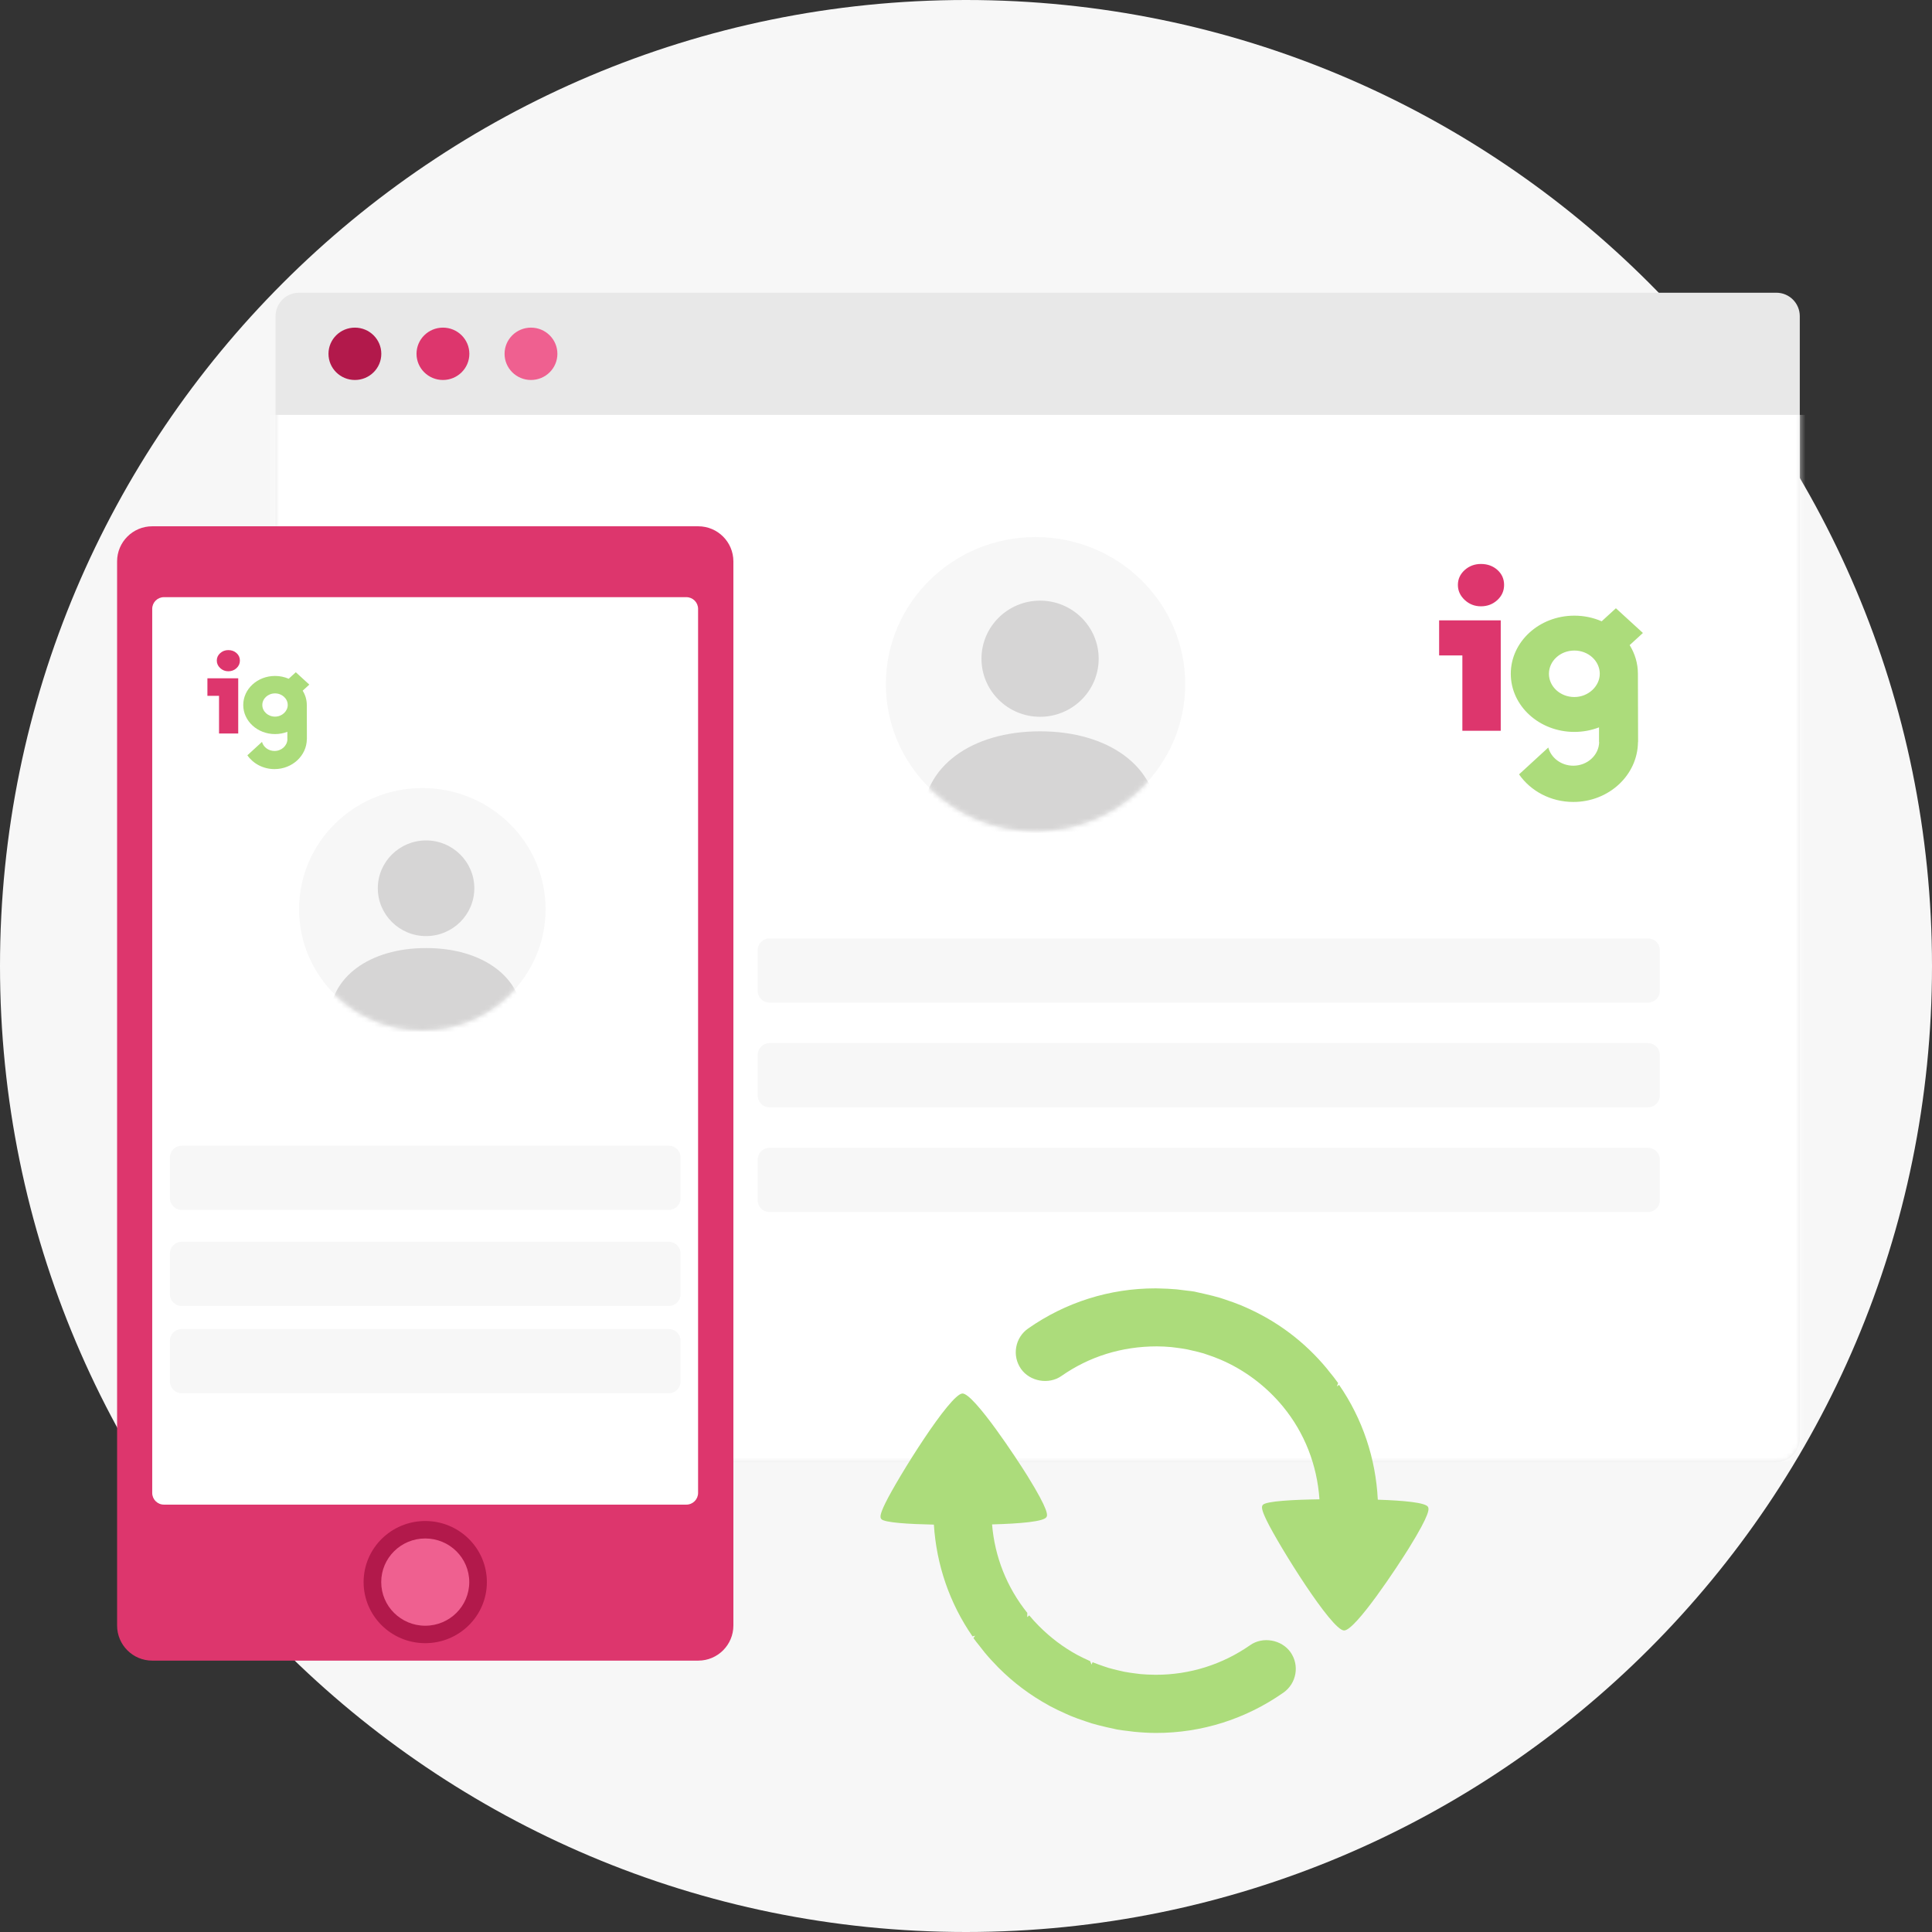 <svg width="405" height="405" viewBox="0 0 405 405" fill="none" xmlns="http://www.w3.org/2000/svg">
<rect x="0" y="0" width="405" height="405" fill="#333333" stroke="none"/>
<path d="M68.728 101.864C68.728 107.964 63.782 112.909 57.682 112.909C51.582 112.909 46.637 107.964 46.637 101.864C46.637 95.763 51.582 90.818 57.682 90.818C63.782 90.818 68.728 95.763 68.728 101.864Z" fill="white"/>
<path opacity="0.478" d="M358.364 251.591C358.364 254.98 355.616 257.727 352.227 257.727C348.838 257.727 346.091 254.98 346.091 251.591C346.091 248.202 348.838 245.454 352.227 245.454C355.616 245.454 358.364 248.202 358.364 251.591Z" fill="#D8D8D8"/>
<path d="M405 202.5C405 314.338 314.338 405 202.5 405C90.662 405 0 314.338 0 202.5C0 90.662 90.662 0 202.5 0C314.338 0 405 90.662 405 202.5Z" fill="#F7F7F7"/>
<path d="M57.767 66.273C57.767 63.562 59.965 61.364 62.676 61.364H372.375C375.086 61.364 377.284 63.562 377.284 66.273V301.558C377.284 304.269 375.086 306.467 372.375 306.467H62.676C59.965 306.467 57.767 304.269 57.767 301.558V66.273Z" fill="#E8E8E8"/>
<mask id="mask0" mask-type="alpha" maskUnits="userSpaceOnUse" x="57" y="61" width="321" height="246">
<path d="M57.767 66.273C57.767 63.562 59.965 61.364 62.676 61.364H372.375C375.086 61.364 377.284 63.562 377.284 66.273V301.558C377.284 304.269 375.086 306.467 372.375 306.467H62.676C59.965 306.467 57.767 304.269 57.767 301.558V66.273Z" fill="white"/>
</mask>
<g mask="url(#mask0)">
<path d="M41.464 91.88C41.464 89.169 43.662 86.971 46.373 86.971H385.415C388.127 86.971 390.324 89.169 390.324 91.88V301.558C390.324 304.269 388.127 306.467 385.415 306.467H46.373C43.662 306.467 41.464 304.269 41.464 301.558V91.88Z" fill="white"/>
</g>
<path d="M79.933 74.168C79.933 77.198 77.454 79.655 74.396 79.655C71.338 79.655 68.859 77.198 68.859 74.168C68.859 71.137 71.338 68.68 74.396 68.68C77.454 68.68 79.933 71.137 79.933 74.168Z" fill="#B2194B"/>
<path d="M158.839 199.174C158.839 197.818 159.938 196.719 161.293 196.719H345.486C346.842 196.719 347.941 197.818 347.941 199.174V207.717C347.941 209.073 346.842 210.172 345.486 210.172H161.293C159.938 210.172 158.839 209.073 158.839 207.717V199.174Z" fill="#F7F7F7"/>
<path d="M98.389 74.168C98.389 77.198 95.91 79.655 92.852 79.655C89.794 79.655 87.315 77.198 87.315 74.168C87.315 71.137 89.794 68.68 92.852 68.68C95.91 68.68 98.389 71.137 98.389 74.168Z" fill="#DD366D"/>
<path d="M158.839 243.073C158.839 241.717 159.938 240.618 161.293 240.618H345.486C346.842 240.618 347.941 241.717 347.941 243.073V251.617C347.941 252.972 346.842 254.071 345.486 254.071H161.293C159.938 254.071 158.839 252.972 158.839 251.617V243.073Z" fill="#F7F7F7"/>
<path d="M116.845 74.168C116.845 77.198 114.366 79.655 111.308 79.655C108.25 79.655 105.771 77.198 105.771 74.168C105.771 71.137 108.25 68.68 111.308 68.68C114.366 68.68 116.845 71.137 116.845 74.168Z" fill="#EF6090"/>
<path d="M158.839 221.123C158.839 219.768 159.938 218.669 161.293 218.669H345.486C346.842 218.669 347.941 219.768 347.941 221.123V229.667C347.941 231.023 346.842 232.122 345.486 232.122H161.293C159.938 232.122 158.839 231.023 158.839 229.667V221.123Z" fill="#F7F7F7"/>
<path d="M248.455 143.421C248.455 160.454 234.408 174.262 217.079 174.262C199.751 174.262 185.704 160.454 185.704 143.421C185.704 126.387 199.751 112.579 217.079 112.579C234.408 112.579 248.455 126.387 248.455 143.421Z" fill="#F7F7F7"/>
<mask id="mask1" mask-type="alpha" maskUnits="userSpaceOnUse" x="185" y="112" width="64" height="63">
<path d="M248.455 143.421C248.455 160.454 234.408 174.262 217.079 174.262C199.751 174.262 185.704 160.454 185.704 143.421C185.704 126.387 199.751 112.579 217.079 112.579C234.408 112.579 248.455 126.387 248.455 143.421Z" fill="white"/>
</mask>
<g mask="url(#mask1)">
<path fill-rule="evenodd" clip-rule="evenodd" d="M218.028 150.26C224.803 150.26 230.313 144.799 230.313 138.085C230.313 131.371 224.804 125.91 218.028 125.91C211.253 125.91 205.744 131.371 205.744 138.085C205.744 144.799 211.254 150.26 218.028 150.26Z" fill="#D6D5D5"/>
<path fill-rule="evenodd" clip-rule="evenodd" d="M218.029 153.304C203.564 153.304 193.46 160.812 193.46 171.565V174.609H242.597V171.565C242.597 160.812 232.494 153.304 218.029 153.304Z" fill="#D6D5D5"/>
</g>
<path fill-rule="evenodd" clip-rule="evenodd" d="M335.756 130.24C334.02 129.483 332.078 129.058 330.027 129.058C322.667 129.058 316.702 134.515 316.702 141.243C316.702 147.975 322.667 153.428 330.027 153.428C331.861 153.428 333.607 153.09 335.198 152.475V155.561H335.23C335.165 158.303 332.764 160.511 329.815 160.511C327.286 160.511 325.163 158.891 324.563 156.704L318.435 162.327C320.849 165.808 325.044 168.111 329.815 168.111C337.255 168.111 343.296 162.501 343.365 155.561H343.389C343.389 148.968 343.35 147.733 343.35 141.243C343.35 139.06 342.722 137.008 341.62 135.236L344.401 132.687L338.737 127.507L335.756 130.24ZM324.699 141.243C324.699 138.554 327.083 136.372 330.027 136.372C332.968 136.372 335.355 138.554 335.355 141.243C335.355 143.814 332.99 146.116 330.027 146.116C327.083 146.116 324.699 143.935 324.699 141.243Z" fill="#ACDC7B"/>
<path fill-rule="evenodd" clip-rule="evenodd" d="M307.027 119.508C306.088 120.362 305.615 121.4 305.615 122.615C305.615 123.831 306.096 124.885 307.046 125.77C307.996 126.654 309.131 127.1 310.444 127.1C311.79 127.1 312.933 126.662 313.884 125.791C314.83 124.922 315.299 123.862 315.299 122.615C315.299 121.368 314.836 120.323 313.911 119.485C312.977 118.645 311.825 118.223 310.444 118.223C309.115 118.223 307.977 118.654 307.027 119.508Z" fill="#DD366D"/>
<path fill-rule="evenodd" clip-rule="evenodd" d="M313.105 130.044H301.68V137.397H306.553V153.189H314.596V130.044H313.105Z" fill="#DD366D"/>
<path d="M24.546 117.689C24.546 113.622 27.843 110.325 31.91 110.325H146.375C150.441 110.325 153.738 113.622 153.738 117.689V340.748C153.738 344.815 150.441 348.112 146.375 348.112H31.91C27.843 348.112 24.546 344.815 24.546 340.748V117.689Z" fill="#DD366D"/>
<path d="M102.061 331.65C102.061 338.721 96.277 344.454 89.142 344.454C82.007 344.454 76.223 338.721 76.223 331.65C76.223 324.578 82.007 318.846 89.142 318.846C96.277 318.846 102.061 324.578 102.061 331.65Z" fill="#B2194B"/>
<path d="M98.37 331.65C98.37 336.701 94.239 340.796 89.142 340.796C84.046 340.796 79.914 336.701 79.914 331.65C79.914 326.599 84.046 322.504 89.142 322.504C94.239 322.504 98.37 326.599 98.37 331.65Z" fill="#EF6090"/>
<path d="M31.909 127.636C31.909 126.281 33.008 125.182 34.364 125.182H143.882C145.238 125.182 146.337 126.281 146.337 127.636V312.957C146.337 314.312 145.238 315.411 143.882 315.411H34.364C33.008 315.411 31.909 314.312 31.909 312.957V127.636Z" fill="white"/>
<path d="M114.371 190.598C114.371 204.625 102.803 215.997 88.533 215.997C74.263 215.997 62.694 204.625 62.694 190.598C62.694 176.57 74.263 165.199 88.533 165.199C102.803 165.199 114.371 176.57 114.371 190.598Z" fill="#F7F7F7"/>
<mask id="mask2" mask-type="alpha" maskUnits="userSpaceOnUse" x="62" y="165" width="53" height="51">
<path d="M114.371 190.598C114.371 204.625 102.803 215.997 88.533 215.997C74.263 215.997 62.694 204.625 62.694 190.598C62.694 176.57 74.263 165.199 88.533 165.199C102.803 165.199 114.371 176.57 114.371 190.598Z" fill="white"/>
</mask>
<g mask="url(#mask2)">
<path fill-rule="evenodd" clip-rule="evenodd" d="M89.316 196.23C94.895 196.23 99.432 191.733 99.432 186.204C99.432 180.674 94.895 176.177 89.316 176.177C83.736 176.177 79.199 180.674 79.199 186.204C79.199 191.733 83.737 196.23 89.316 196.23Z" fill="#D6D5D5"/>
<path fill-rule="evenodd" clip-rule="evenodd" d="M89.315 198.736C77.403 198.736 69.082 204.92 69.082 213.775V216.282H109.548V213.775C109.548 204.92 101.227 198.736 89.315 198.736Z" fill="#D6D5D5"/>
</g>
<path d="M35.62 262.768C35.62 261.413 36.719 260.314 38.075 260.314H140.211C141.566 260.314 142.665 261.413 142.665 262.768V271.312C142.665 272.668 141.566 273.767 140.211 273.767H38.075C36.719 273.767 35.62 272.668 35.62 271.312V262.768Z" fill="#F7F7F7"/>
<path d="M35.62 242.628C35.62 241.272 36.719 240.173 38.075 240.173H140.211C141.566 240.173 142.665 241.272 142.665 242.628V251.172C142.665 252.527 141.566 253.626 140.211 253.626H38.075C36.719 253.626 35.62 252.527 35.62 251.172V242.628Z" fill="#F7F7F7"/>
<path d="M35.62 281.059C35.62 279.704 36.719 278.605 38.075 278.605H140.211C141.566 278.605 142.665 279.704 142.665 281.059V289.603C142.665 290.959 141.566 292.058 140.211 292.058H38.075C36.719 292.058 35.62 290.959 35.62 289.603V281.059Z" fill="#F7F7F7"/>
<path fill-rule="evenodd" clip-rule="evenodd" d="M60.517 142.288C59.649 141.909 58.678 141.697 57.652 141.697C53.973 141.697 50.99 144.425 50.99 147.789C50.99 151.155 53.973 153.882 57.652 153.882C58.57 153.882 59.443 153.713 60.238 153.405V154.948H60.254C60.221 156.319 59.021 157.423 57.547 157.423C56.282 157.423 55.221 156.613 54.921 155.52L51.856 158.331C53.063 160.071 55.161 161.223 57.547 161.223C61.267 161.223 64.287 158.418 64.322 154.948H64.334C64.334 151.652 64.314 151.034 64.314 147.789C64.314 146.698 64 145.672 63.449 144.786L64.84 143.511L62.007 140.921L60.517 142.288ZM54.989 147.789C54.989 146.445 56.181 145.354 57.652 145.354C59.123 145.354 60.317 146.445 60.317 147.789C60.317 149.075 59.134 150.226 57.652 150.226C56.181 150.226 54.989 149.135 54.989 147.789Z" fill="#ACDC7B"/>
<path fill-rule="evenodd" clip-rule="evenodd" d="M46.152 136.921C45.683 137.348 45.446 137.867 45.446 138.475C45.446 139.083 45.686 139.61 46.161 140.052C46.636 140.494 47.204 140.718 47.861 140.718C48.534 140.718 49.105 140.498 49.581 140.063C50.053 139.628 50.288 139.098 50.288 138.475C50.288 137.851 50.057 137.329 49.594 136.91C49.127 136.49 48.551 136.279 47.861 136.279C47.196 136.279 46.627 136.495 46.152 136.921Z" fill="#DD366D"/>
<path fill-rule="evenodd" clip-rule="evenodd" d="M49.192 142.189H43.48V145.866H45.916V153.762H49.938V142.189H49.192Z" fill="#DD366D"/>
<path fill-rule="evenodd" clip-rule="evenodd" d="M262.066 344.869C256.253 348.926 249.434 351.075 242.344 351.078L241.867 351.07C240.923 351.063 239.979 351.012 239.051 350.93L237.909 350.785C237.174 350.693 236.439 350.587 235.726 350.454C235.414 350.396 235.105 350.32 234.797 350.243L234.422 350.16C233.721 349.992 233.027 349.828 232.345 349.623L231.367 349.299C230.587 349.031 229.798 348.761 229.031 348.444L228.819 348.947L228.52 348.217C227.629 347.82 226.749 347.408 225.774 346.89C222.885 345.296 220.25 343.327 217.817 340.89C217.097 340.172 216.414 339.421 215.762 338.629L215.337 338.984L215.353 338.111C211.05 332.737 208.53 326.36 207.964 319.558C213.769 319.398 218.891 318.979 219.383 317.995C219.561 317.641 219.978 316.814 215.406 309.431C213.283 305.993 204.17 292.113 201.758 292.113C199.145 292.191 188.188 309.808 185.607 315.062C184.375 317.578 184.491 318.088 184.735 318.421C185.311 319.202 190.683 319.498 195.767 319.601C196.301 328.03 199.064 336.095 203.865 343.033L204.411 342.881L204.063 343.388C204.468 343.963 204.907 344.505 205.343 345.042L206.42 346.418C207.269 347.443 208.172 348.415 209.096 349.365L209.359 349.636C212.452 352.731 215.977 355.377 219.826 357.48L220.155 357.672C221.262 358.258 222.396 358.792 223.552 359.303L224.405 359.683C225.391 360.096 226.399 360.446 227.628 360.857C228.037 361.002 228.45 361.138 228.871 361.269C229.761 361.537 230.672 361.757 231.593 361.974L232.016 362.077C232.484 362.184 232.949 362.291 233.704 362.448C233.867 362.493 234.026 362.527 234.177 362.554C234.867 362.68 235.565 362.76 236.262 362.84L237.711 363.023C239.268 363.174 240.821 363.273 242.368 363.273C251.917 363.273 261.141 360.358 269.042 354.819C271.788 352.898 272.458 349.101 270.536 346.361C268.678 343.718 264.72 342.994 262.066 344.869Z" fill="#ACDC7B"/>
<path fill-rule="evenodd" clip-rule="evenodd" d="M299.357 315.903C298.886 314.978 294.25 314.555 288.825 314.375C288.397 305.712 285.618 297.413 280.712 290.308L280.257 290.613L280.507 289.927C279.878 289.031 279.202 288.197 278.46 287.296L278.225 286.984C273.487 281.243 267.629 276.852 260.808 273.913L260.246 273.665C259.17 273.223 258.071 272.831 256.963 272.461L256.542 272.32C256.289 272.233 256.026 272.141 255.766 272.065C254.8 271.779 253.825 271.535 252.832 271.311L252.376 271.204C251.983 271.112 251.588 271.018 251.186 270.938L250.39 270.755C249.923 270.671 249.458 270.622 248.983 270.572L246.651 270.282C245.408 270.167 244.179 270.122 242.651 270.084L242.162 270.077C232.586 270.084 223.374 272.997 215.534 278.485C214.199 279.416 213.308 280.81 213.024 282.411C212.743 284.013 213.099 285.624 214.033 286.959C215.883 289.6 219.85 290.31 222.51 288.442C228.314 284.382 235.126 282.237 242.528 282.237H242.535C243.559 282.244 244.567 282.293 245.56 282.389L246.477 282.503C247.304 282.603 248.115 282.721 248.915 282.876L249.965 283.12C250.754 283.293 251.534 283.483 252.298 283.708L253.024 283.956C253.9 284.242 254.766 284.554 255.864 285.019C260.885 287.169 265.38 290.539 268.933 294.838C273.494 300.384 276.097 307.105 276.594 314.294C271.271 314.378 265.32 314.657 264.705 315.487C264.462 315.822 264.348 316.329 265.576 318.838C268.162 324.102 279.119 341.721 281.734 341.793H281.761C284.152 341.793 293.07 328.2 295.328 324.56C299.955 317.1 299.537 316.265 299.357 315.903Z" fill="#ACDC7B"/>
</svg>
